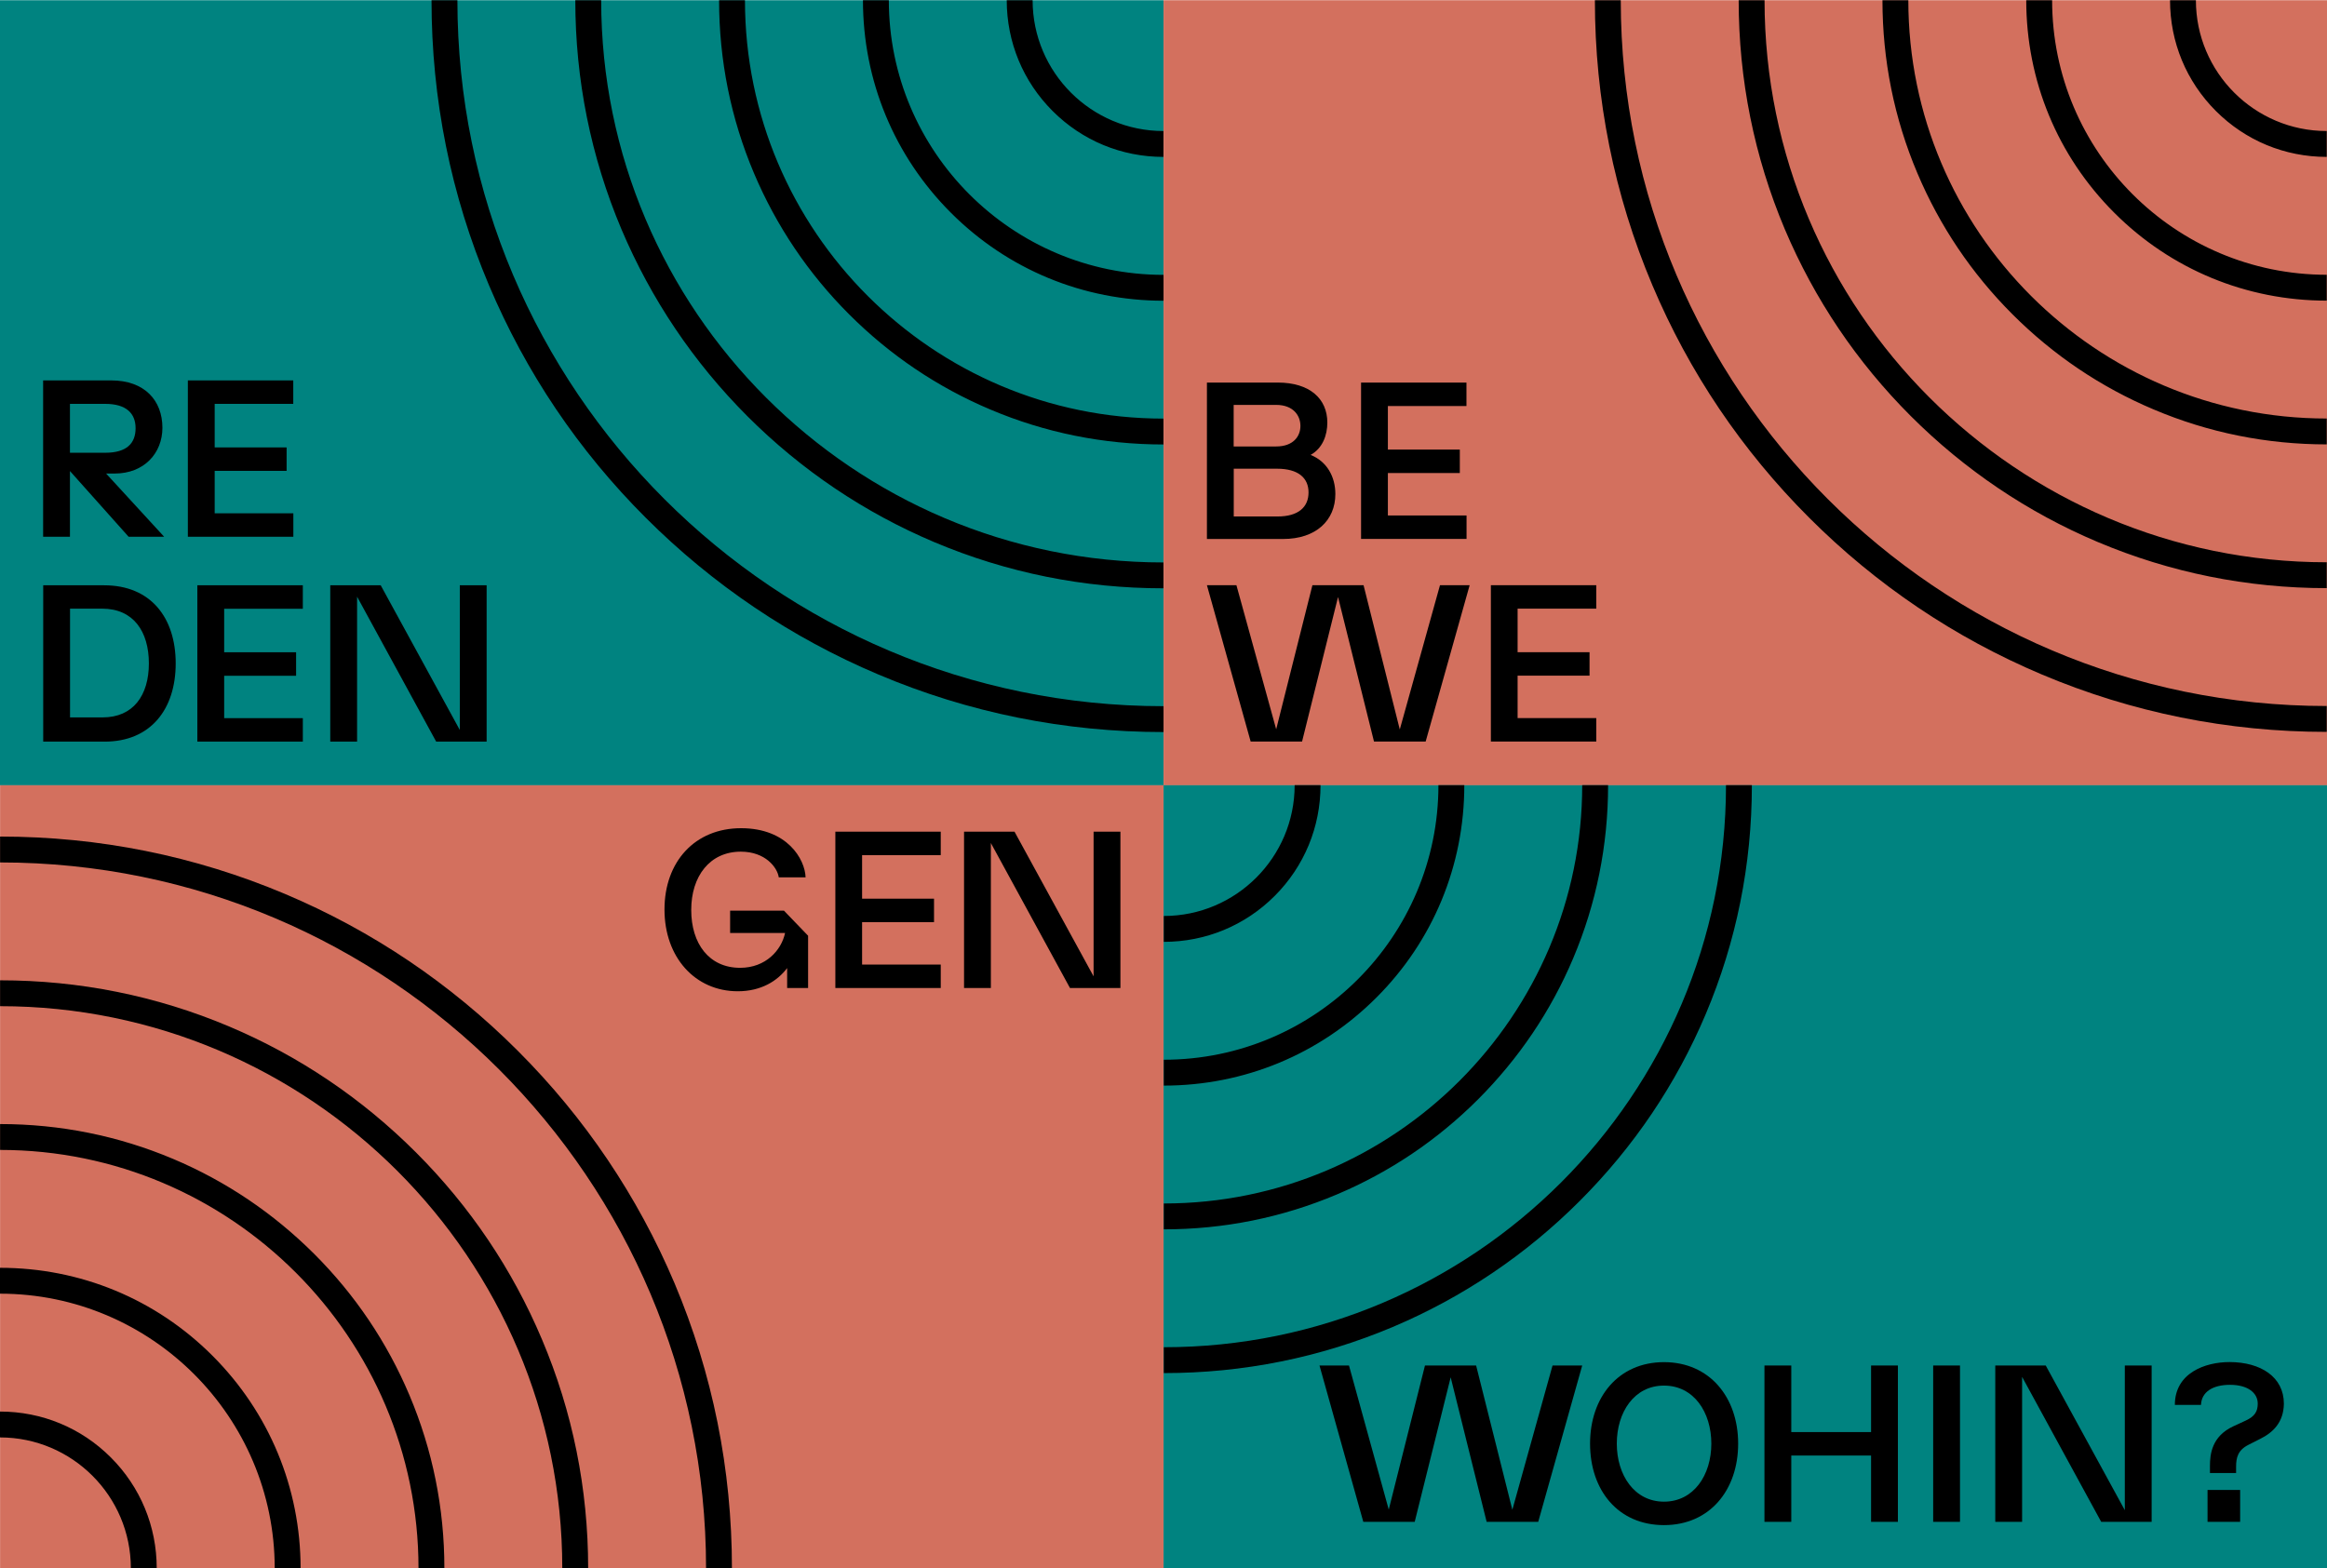 <?xml version="1.0" encoding="utf-8"?>
<svg xmlns="http://www.w3.org/2000/svg" xmlns:xlink="http://www.w3.org/1999/xlink" version="1.1" id="Ebene_1" x="0px" y="0px" viewBox="0 0 2697.9 1818.4" style="enable-background:new 0 0 2697.9 1818.4;" xml:space="preserve" width="310" height="209">
<style type="text/css">
	.st0{fill:#D3705E;}
	.st1{fill:#008380;}
</style>
<rect x="0.1" y="909.7" class="st0" width="1348.9" height="908.7"/>
<rect x="1349" y="909.7" class="st1" width="1349" height="908.7"/>
<rect y="0" class="st1" width="1349" height="910.3"/>
<rect x="1349" y="0" class="st0" width="1349" height="910.3"/>
<path d="M500.3,0h30c0,451.4,367.3,818.7,818.7,818.7v30c-114.7,0-225.9-22.4-330.5-66.7c-101.1-42.7-191.8-103.9-269.8-181.8  S609.6,431.6,566.9,330.5C522.7,225.9,500.3,114.7,500.3,0z M667,0h30c0,359.5,292.5,652,651.9,652v30c-92.1,0-181.5-18-265.6-53.5  c-81.2-34.3-154.2-83.5-216.8-146.1C804,419.8,754.9,346.8,720.5,265.6C685,181.5,667,92.2,667,0z M833.7,0h30  c0,267.5,217.7,485.2,485.2,485.2v30c-69.6,0-137.1-13.6-200.6-40.5c-61.4-25.9-116.5-63.1-163.8-110.4  c-47.3-47.3-84.4-102.4-110.4-163.8C847.3,137.1,833.7,69.6,833.7,0L833.7,0z M1000.5,0h30c0,175.6,142.9,318.5,318.5,318.5v30  c-93.2,0-180.7-36.2-246.5-102S1000.5,93.2,1000.5,0z M1167.2,0h30c0,83.7,68.1,151.7,151.7,151.7v30c-48.6,0-94.2-18.9-128.5-53.2  S1167.2,48.6,1167.2,0z"/>
<path d="M1849.1,0h30c0,451.3,367.2,818.5,818.5,818.5v30c-114.6,0-225.8-22.4-330.4-66.6c-101.1-42.7-191.8-103.9-269.7-181.8  c-77.9-77.9-139.1-168.6-181.8-269.7C1871.5,225.8,1849.1,114.6,1849.1,0z M2015.8,0h30c0,359.4,292.4,651.8,651.8,651.8v30  c-92.1,0-181.4-18-265.5-53.5c-81.2-34.3-154.1-83.5-216.7-146c-62.6-62.6-111.7-135.5-146.1-216.7  C2033.8,181.4,2015.8,92.1,2015.8,0z M2182.5,0h30c0,267.5,217.6,485.1,485.1,485.1v30c-69.6,0-137.1-13.6-200.6-40.5  c-61.4-25.9-116.4-63-163.7-110.3s-84.4-102.4-110.3-163.7C2196.1,137.1,2182.5,69.6,2182.5,0z M2349.2,0h30  c0,175.6,142.8,318.4,318.4,318.4v30c-93.1,0-180.7-36.2-246.4-102C2385.4,180.6,2349.2,93.1,2349.2,0z M2515.9,0h30  c0,83.7,68.1,151.7,151.7,151.7v30c-48.6,0-94.2-18.9-128.5-53.2C2534.8,94.2,2515.9,48.6,2515.9,0z"/>
<path d="M1349.3,1592.1v-30c359.4,0,651.8-292.4,651.8-651.8h30c0,92.1-18,181.5-53.5,265.5c-34.3,81.2-83.5,154.1-146.1,216.7  c-62.6,62.6-135.5,111.7-216.7,146.1C1530.7,1574.1,1441.4,1592.1,1349.3,1592.1L1349.3,1592.1z M1349.3,1425.4v-30  c267.5,0,485.1-217.6,485.1-485.1h30c0,69.6-13.6,137.1-40.4,200.6c-25.9,61.4-63.1,116.4-110.3,163.7  c-47.3,47.3-102.4,84.4-163.7,110.3C1486.4,1411.8,1418.9,1425.4,1349.3,1425.4L1349.3,1425.4z M1349.3,1258.7v-30  c175.6,0,318.4-142.8,318.4-318.4h30c0,93.1-36.2,180.7-102,246.4C1529.9,1222.5,1442.4,1258.7,1349.3,1258.7L1349.3,1258.7z   M1349.3,1092v-30c83.7,0,151.7-68.1,151.7-151.7h30c0,48.6-18.9,94.2-53.2,128.5C1443.5,1073.1,1397.8,1092,1349.3,1092  L1349.3,1092z"/>
<path d="M848.6,1818.4h-30c0-451.3-367.2-818.5-818.5-818.5v-30c114.6,0,225.8,22.4,330.5,66.6c101.1,42.7,191.8,103.9,269.7,181.8  c77.9,77.9,139,168.6,181.8,269.7C826.2,1592.6,848.6,1703.8,848.6,1818.4L848.6,1818.4z M681.9,1818.4h-30  c0-359.4-292.4-651.8-651.8-651.8v-30c92.1,0,181.4,18,265.5,53.5c81.2,34.3,154.1,83.5,216.7,146.1  c62.6,62.6,111.7,135.5,146,216.7C663.9,1637,681.9,1726.3,681.9,1818.4L681.9,1818.4z M515.2,1818.4h-30  c0-267.5-217.6-485.1-485.1-485.1v-30c69.6,0,137.1,13.6,200.6,40.4c61.4,25.9,116.4,63.1,163.7,110.3  c47.3,47.3,84.4,102.4,110.3,163.7C501.6,1681.4,515.2,1748.8,515.2,1818.4L515.2,1818.4z M348.5,1818.4h-30  C318.4,1642.9,175.6,1500,0,1500v-30c93.1,0,180.7,36.2,246.4,102S348.5,1725.3,348.5,1818.4L348.5,1818.4z M181.7,1818.4h-30  c0-83.7-68.1-151.7-151.7-151.7v-30c48.6,0,94.2,18.9,128.5,53.2C162.8,1724.2,181.7,1769.9,181.7,1818.4L181.7,1818.4z"/>
<g>
	<path d="M50,440.9h79c38.6,0,59.3,23.3,59.3,54.9c0,29.5-21.2,53.1-55.4,53.1H123l67.3,73.3h-41.2L81.1,546v76.2H50   C50,622.2,50,440.9,50,440.9z M122,524.8c25.1,0,35.2-11.1,35.2-28.5c0-17.4-11.1-28.2-35.2-28.2H81.1v56.7H122z"/>
	<path d="M248.9,468.1v50.5h83.4v27.2h-83.4V595h91.2v27.2H217.8V440.9h122.2v27.2H248.9L248.9,468.1z"/>
</g>
<path d="M203.7,769.1c0,53.1-29,90.7-82.4,90.7H50.1V678.5h70.7C174.7,678.5,203.7,716,203.7,769.1z M172.6,769.1  c0-37-17.9-63.5-54.1-63.5H81.2v126.1h37.6C154.5,831.8,172.6,806.1,172.6,769.1L172.6,769.1z"/>
<g>
	<path d="M259.9,705.7v50.5h83.4v27.2h-83.4v49.2h91.2v27.2H228.8V678.5h122.3v27.2L259.9,705.7L259.9,705.7z"/>
	<path d="M564.2,678.5v181.3h-58.5L414,691.7v168.1h-31.1V678.5h58.5l91.7,167.8V678.5H564.2L564.2,678.5z"/>
</g>
<g>
	<path d="M1548.2,572.7c0,30.6-22.5,52.1-60.6,52.1h-88.3V443.4h82.1c37.3,0,57.5,18.9,57.5,46.4c0,14.5-5.4,29.8-19.4,37.5   C1538.3,534.8,1548.2,552.4,1548.2,572.7L1548.2,572.7z M1430.3,517.5h49.2c19.9,0,28.2-11.7,28.2-23.8s-8.3-24.4-28.2-24.4h-49.2   V517.5L1430.3,517.5z M1517.1,570.8c0-16.8-11.9-27.5-36.5-27.5h-50.2v55.4h50.5C1505.2,598.8,1517.1,587.9,1517.1,570.8   L1517.1,570.8z"/>
	<path d="M1609.1,470.6v50.5h83.4v27.2h-83.4v49.2h91.2v27.2H1578V443.4h122.2v27.2L1609.1,470.6L1609.1,470.6z"/>
	<path d="M1399.3,678.4h34.2l46.1,167.1l42-167.1h59.3l42,167.3l46.6-167.3h34.4l-51,181.3H1593l-41.7-167.6l-41.7,167.6H1450   L1399.3,678.4L1399.3,678.4z"/>
	<path d="M1759.5,705.6v50.5h83.4v27.2h-83.4v49.2h91.2v27.2h-122.2V678.4h122.2v27.2L1759.5,705.6L1759.5,705.6z"/>
</g>
<path d="M936.9,1084.9v60.6h-24.3v-23.1c-11.1,14.8-30,26.9-57.2,26.9c-49.5,0-85-39.4-85-94.8s35.2-94.3,88.8-94.3s74.1,36,74.8,57  h-31.1c-1.6-11.4-15.5-29.8-44-29.8c-36,0-57.5,28.5-57.5,67.6c0,39.1,20.7,67.1,56.7,67.1c29.8,0,47.9-20.5,52.1-40.4h-63.7v-25.9  h62.4L936.9,1084.9L936.9,1084.9z"/>
<path d="M999.5,991.4v50.5h83.4v27.2h-83.4v49.2h91.2v27.2H968.5V964.2h122.2v27.2L999.5,991.4L999.5,991.4z"/>
<path d="M1299,964.2v181.3h-58.5l-91.7-168.1v168.1h-31.1V964.2h58.5l91.7,167.8V964.2H1299L1299,964.2z"/>
<g>
	<path d="M1529.8,1583.3h34.2l46.1,167.1l42-167.1h59.3l42,167.3l46.6-167.3h34.4l-51,181.3h-59.8l-41.7-167.6l-41.7,167.6h-59.6   L1529.8,1583.3L1529.8,1583.3z"/>
	<path d="M1843.5,1673.9c0-53.9,32.9-94.5,85.7-94.5s86,40.7,86,94.5s-32.9,94.5-86,94.5S1843.5,1728.1,1843.5,1673.9z    M1984.1,1673.9c0-36.3-20.2-67.3-54.9-67.3s-54.7,31.1-54.7,67.3s20.2,67.3,54.7,67.3S1984.1,1710.4,1984.1,1673.9z"/>
	<path d="M2200.4,1764.6h-31.1v-76.9h-92.5v76.9h-31.1v-181.3h31.1v77.2h92.5v-77.2h31.1V1764.6z"/>
	<path d="M2272.4,1764.6h-31.1v-181.3h31.1V1764.6z"/>
	<path d="M2494.6,1583.3v181.3h-58.5l-91.7-168.1v168.1h-31.1v-181.3h58.5l91.7,167.8v-167.8H2494.6z"/>
	<path d="M2647.9,1627.6c-0.3,21.5-12.4,33.4-27.7,40.9l-13.2,6.7c-12.4,6.2-14.5,14.8-14.5,25.6v7.2h-30.3v-8.3   c0-13.5,2.1-34.2,26.9-45.8l14.5-6.7c10.6-4.9,14-10.6,14-19.7c0-12.7-11.9-21.8-32.1-21.8s-33.1,8.3-33.7,23.3h-30.3   c0-37,35-49.7,63.5-49.7C2621,1579.4,2647.9,1596.5,2647.9,1627.6L2647.9,1627.6z M2597.2,1764.6h-37.8v-37h37.8V1764.6z"/>
</g>
</svg>
